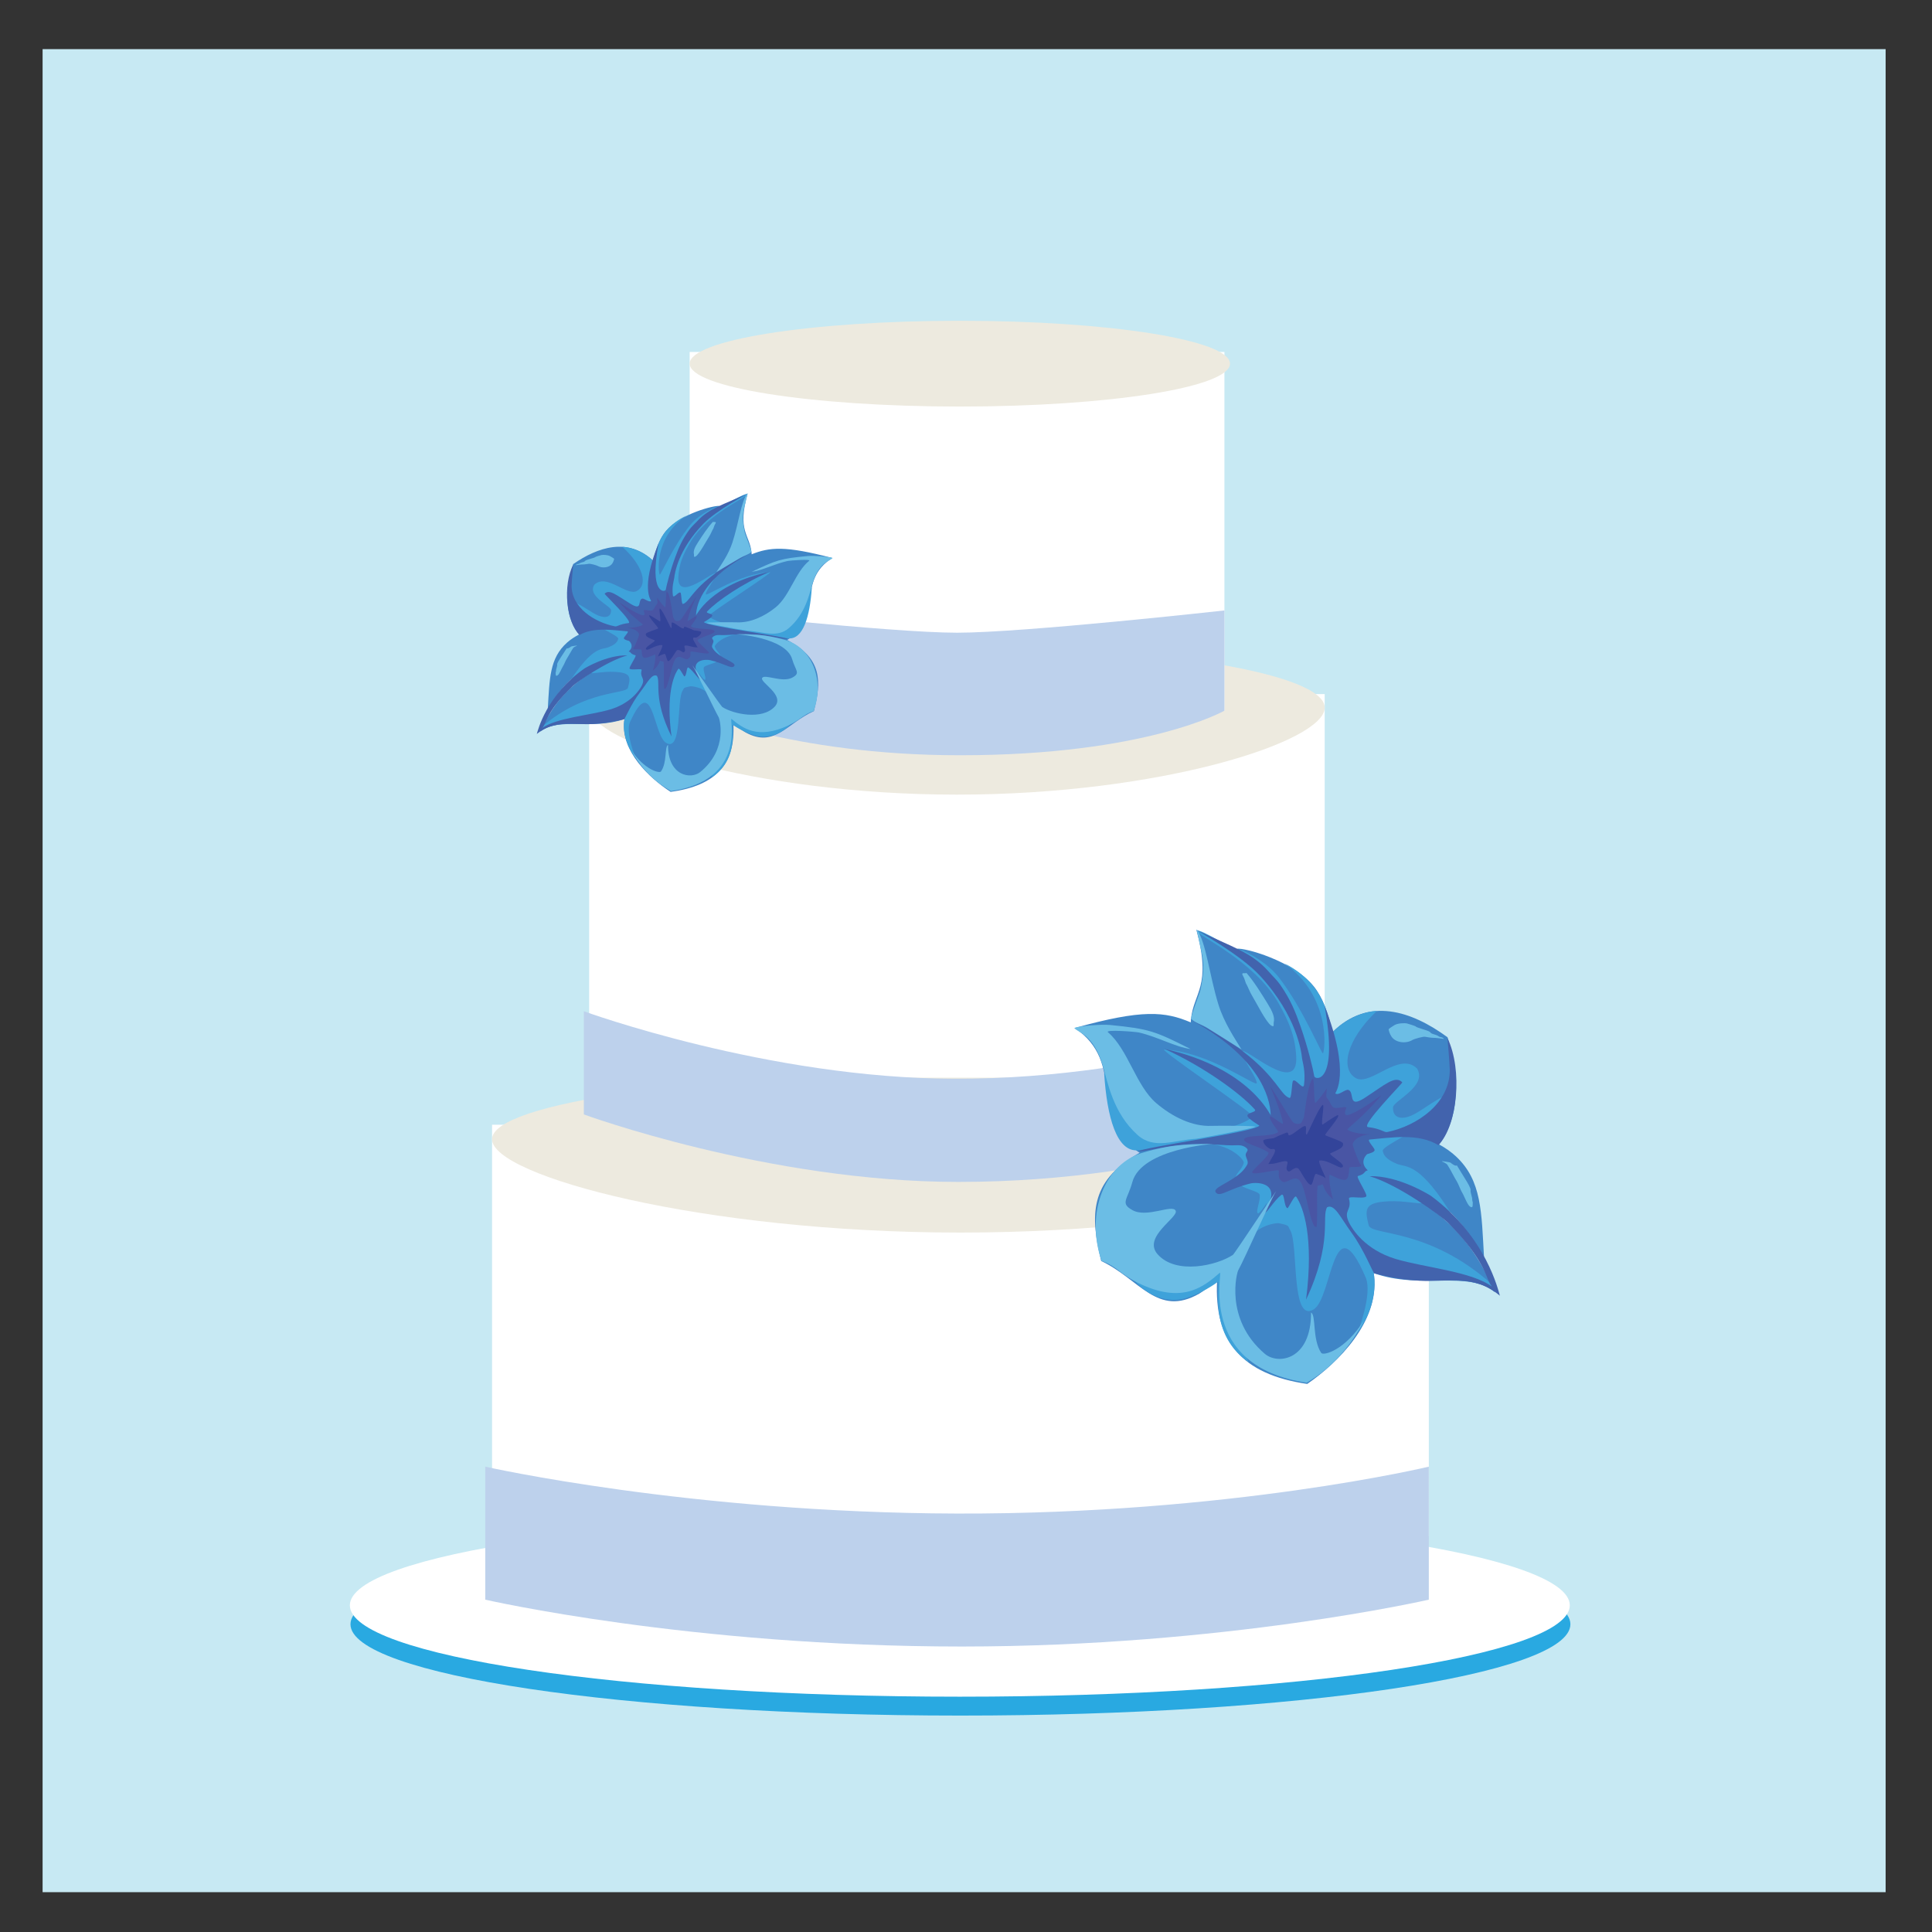 <?xml version="1.0" encoding="utf-8"?>
<!-- Generator: Adobe Illustrator 14.0.0, SVG Export Plug-In . SVG Version: 6.00 Build 43363)  -->
<!DOCTYPE svg PUBLIC "-//W3C//DTD SVG 1.1//EN" "http://www.w3.org/Graphics/SVG/1.1/DTD/svg11.dtd">
<svg version="1.1" id="Layer_1" xmlns="http://www.w3.org/2000/svg" xmlns:xlink="http://www.w3.org/1999/xlink" x="0px" y="0px"
	 width="250px" height="250px" viewBox="0 0 250 250" enable-background="new 0 0 250 250" xml:space="preserve">
<rect x="0" y="0" width="250" height="250" fill="#333333" stroke="none"/>
<rect x="5.512" y="6.358" fill="#C7E9F3" width="238.488" height="238.489"/>
<g>
	<path fill="#29A9E1" d="M203.209,210.178c0,6.526-35.34,11.816-78.928,11.816c-43.591,0-78.93-5.29-78.93-11.816
		c0-6.525,35.339-11.823,78.93-11.823C167.869,198.354,203.209,203.652,203.209,210.178z"/>
	<path fill="#FFFFFF" d="M203.131,207.728c0,6.53-35.335,11.823-78.931,11.823c-43.593,0-78.928-5.293-78.928-11.823
		c0-6.526,35.335-11.817,78.928-11.817C167.796,195.91,203.131,201.201,203.131,207.728z"/>
	<g>
		<rect x="63.671" y="145.539" fill="#FFFFFF" width="121.218" height="53.255"/>
		<g>
			<path fill="#EDEADF" d="M184.889,147.42c0,4.732-27.136,12.074-60.608,12.074c-33.471,0-60.61-7.342-60.61-12.074
				c0-4.727,27.139-8.561,60.61-8.561C157.753,138.859,184.889,142.693,184.889,147.42z"/>
		</g>
		<path fill="#BDD1EC" d="M184.889,206.995c0,0-26.382,6.062-60.413,6.065c-35.232,0.005-61.685-6.065-61.685-6.065v-17.21
			c0,0,26.452,5.975,61.051,6.068c35.318,0.094,61.046-6.068,61.046-6.068V206.995z"/>
	</g>
	<g>
		<rect x="76.237" y="89.814" fill="#FFFFFF" width="95.178" height="49.637"/>
		<g>
			<path fill="#EDEADF" d="M171.415,91.571c0,4.411-21.308,11.254-47.591,11.254c-26.281,0-47.587-6.844-47.587-11.254
				c0-4.412,21.306-7.979,47.587-7.979C150.107,83.592,171.415,87.16,171.415,91.571z"/>
		</g>
		<path fill="#BDD1EC" d="M171.415,144.206c0,0-18.739,8.734-47.432,8.734c-24.65,0-48.434-8.734-48.434-8.734v-13.35
			c0,0,23.784,8.683,47.93,8.734c27.035,0.06,47.936-8.734,47.936-8.734V144.206z"/>
	</g>
	<rect x="89.243" y="45.543" fill="#FFFFFF" width="69.198" height="46.419"/>
	<ellipse fill="#EDEADF" cx="124.202" cy="47.058" rx="34.958" ry="5.55"/>
	<path fill="#BDD1EC" d="M158.441,91.962c0,0-10.094,5.767-34.241,5.767c-21.979,0-34.957-5.767-34.957-5.767V78.991
		c0,0,25.945,2.882,34.599,2.882c8.646,0,34.599-2.882,34.599-2.882V91.962z"/>
	<g>
		<path fill-rule="evenodd" clip-rule="evenodd" fill="#3F86C7" d="M157.492,165.693c-0.522,0.447-1.91,1.477-2.303,1.701
			c-5.439,3.106-7.713-1.878-12.696-4.221c-1.458-5.957-1.427-10.224,4.561-13.77c0.135-0.084,0.275-0.158,0.42-0.237
			c-0.062-0.038-0.127-0.079-0.192-0.12c-6.576-4.31-1.42-11.455-8.217-16.025c8.785-2.449,11.668-2.138,15.018-0.726
			c0.01-0.13,0.02-0.257,0.027-0.386c0.345-3.503,2.708-4.225,0.704-11.585c5.701,2.603,9.665,6.493,13.037,13.065
			c-0.814-8.001-8.179-10.545-7.779-10.621c0.913-0.158,7.267,1.519,9.974,4.923c1.076,1.361,1.914,3.509,2.357,5.879
			c4.68-4.658,10.298-2.729,14.905,0.652c1.328,4.648,1.876,9.851-1.089,13.866c0.853,0.471,1.597,0.997,2.201,1.566
			c3.327,3.119,3.279,7.145,3.62,13.167c-1.812-3.199-5.786-9.847-14.169-10.503c6.749,3.171,11.9,6.265,15.567,14.896
			c-3.448-2.907-9.615-0.281-15.684-2.475c0.027,0.136,0.049,0.271,0.065,0.401c0.628,5.911-4.658,11.184-8.66,13.941
			C160.659,177.846,157.072,173.523,157.492,165.693L157.492,165.693z"/>
		<path fill-rule="evenodd" clip-rule="evenodd" fill="#3EA2DA" d="M183.362,138.264c1.407,2.277-3.073,4.195-3.104,5.021
			c-0.056,1.304,0.952,1.681,2.382,1.065c1.262-0.539,2.795-1.936,5.175-2.994c0.513-0.228-3.853,3.471-3.937,4.029
			c-0.111,0.755-5.024,2.922-4.951,3.518c0.121,0.936,1.184,1.425,1.826,1.699c1.191,0.503,2.91-0.373,7.341,6.974
			c-3.017-2.93-7.08-4.691-8.874-4.899c-3.172-0.36,0.917-0.766,3.354,1.289c3.514,2.967,0.424,1.151-3.506,1.52
			c-2.506,0.232-2.461,1.117-1.957,3.073c0.354,1.36,7.789,0.284,16.023,7.705c1.49,0.95-7.359-1.767-8.384-1.851
			c-4.067-0.34-5.991-1.498-8.93-4.027c-0.602-0.518-1.758-2.865-2.239-3.652c-1.365-2.217,2.98,5.137,3.557,6.068
			c0.624,1.021,1.775,5.012-1.443,9.629c-0.12,0.172,1.979-4.909,1.016-7.141c-4.25-9.884-4.285,2.65-6.717,4.145
			c-3.01,1.85-1.947-8.463-3.047-10.252c-0.354-0.572,0.033-0.578-1.436-0.895c-0.464-0.098-3.874,0.489-3.921,3.024
			c-0.019,0.712-3.404,2.646-3.392,6.073c0.02,4.005,3.914,9.236,3.316,8.826c-5.617-3.884-3.292-11.011-4.029-10.266
			c-0.069,0.066-2.067,1.51-4.243,2.092c-1.3,0.35-4.052,0.408-6.553-2.438c-0.472-0.529,4.462,2.083,7.569,0.519
			c2.486-1.263,5.31-3.387,5.934-4.142c2.199-2.627,3.661-5.804,3.735-6.266c0.047-0.265-1.081,1.766-1.229,1.197
			c-0.125-0.461,0.428-1.584,0.299-2.324c-0.084-0.447-2.427-0.856-2.525-1.36c-0.074-0.382-0.633-0.125-0.646-0.526
			c-0.029-0.875,0.879-1.262,1.117-2.23c0.09-0.345-1.715-2.524-5.379-2.5c-2.283,0.013-5.135,0.487-8.25,0.869
			c-2.838,0.345-4.076-4.373-4.434-9.907c-0.053-0.843,5.662,5.022,11.132,6.923c3.86,1.345,8.003-1.076,8.119-1.365
			c0.159-0.396-12.204-8.701-11.478-8.674c5.701,0.224,11.988,4.956,11.971,4.332c-0.032-0.814-1.984-3.293-1.929-4.033
			c0.069-1.048,7.351,5.98,7.034,0.596c-0.15-2.668-0.941-4.494-2.273-6.869c-3.121-5.535-10.657-8.832-10.527-9.344
			c0.145-0.546,5.186,2.789,5.408,2.369c0.07-0.138,3.367,1.328,5.138,3.602c3.148,4.051,5.585,10.07,5.721,9.836
			c0.274-0.47,1.044-7.4-5.003-11.648c6.642,3.377,5.758,9.576,5.934,9.34c1.543-2.064,4.574-3.205,6.014-3.154
			c-4.006,3.82-4.7,7.526-2.696,8.668C177.349,140.592,181.047,135.995,183.362,138.264L183.362,138.264z"/>
		<path fill-rule="evenodd" clip-rule="evenodd" fill="#4263AD" d="M186.123,148.189c-2.552-1.588-6.124-0.979-8.877-0.736
			c-0.453,0.042,0.598,1.049,0.629,1.346c0.037,0.294-0.746,0.484-0.951,0.54c-0.045,0.016-1.145,1.007,0.066,2.101
			c-0.587,0.141-0.187,0.426-1.268,0.736c-0.316,0.095,1.314,2.427,1.063,2.651c-0.42,0.366-2.349-0.153-2.228,0.289
			c0.415,1.541-0.791,1.448,0.01,3.087c0.4,0.825,2.062,3.504,6.018,4.7c3.734,1.122,9.869,1.621,12.492,3.597
			c-0.853-0.876-0.549-3.098-5.729-8.297c-0.779-0.783-6.383-4.914-10.126-6.004c3.791-0.115,7.909,2.516,7.974,2.566
			c7.178,5.334,8.692,12.292,8.889,12.902c-3.342-2.798-6.615-1.76-10.453-1.945c-2.982-0.145-5.692-0.951-5.768-0.938
			c-0.19,0.02-1.266-2.943-3.019-5.332c-1.364-1.863-2.151-3.723-3.12-3.232c-0.754,1.27,0.783,4.455-2.721,11.957
			c1.039-8.135-0.361-11.995-1.275-13.322c-0.215-0.303-1.017,1.541-1.138,1.485c-0.483-0.22-0.345-2.06-0.787-1.719
			c-0.978,0.754-1.82,2.337-2.276,2.412c2.737-4.179-1.045-4.065-1.705-3.897c-2.693,0.664-3.848,1.709-4.388,1.271
			c-0.849-0.662,1.603-1.244,3.177-2.707c0.344-0.326,0.605-0.676,0.791-1.025c0.196-0.385-0.209-0.889-0.213-1.234
			c0-0.349,0.399-0.55,0.193-0.787c-0.27-0.311-0.712-0.498-1.332-0.461c-1.714,0.094-3.895-0.312-6.307-0.111
			c-3.204,0.262-6.484,1.104-6.297,0.875c0.416-0.516,14.892-2.455,15.52-3.307c0.01-0.004-1.499-0.889-1.551-1.253
			c-0.068-0.461,1.291-0.456,0.945-0.849c-1.862-2.08-6.604-5.527-11.686-7.829c11.221,2.497,13.765,8.812,13.755,8.571
			c-0.075-2.424-1.585-7.631-10.537-12.433c2.571,1.29,5.013,2.706,6.917,4.165c4.43,3.4,4.859,5.645,6.041,6.051
			c0.327,0.11,0.275-2.051,0.481-2.232c0.341-0.298,1.317,1.305,1.409,0.536c0.225-1.794-0.203-2.953-0.259-3.461
			c-0.075-0.746-0.645-5.45-5.459-10.676c-2.47-2.684-8.202-5.865-8.134-5.865c4.449,2.128,7.07,2.832,9.27,5.338
			c0.517,0.592,1.062,1.084,1.499,1.709c1.333,1.915,1.962,3.479,2.619,5.356c0.964,2.739,1.64,5.576,1.788,6.484
			c0.083,0.513,3.168,1.066,1.337-9.093c3.462,8.836,1.345,11.272,1.383,11.31c0.388,0.373,1.314-0.587,1.7-0.446
			c0.854,0.303-0.154,2.51,2.143,1.011c2.685-1.753,3.927-2.931,4.83-1.989c0.076,0.084-5.453,5.658-4.442,5.785
			c1.704,0.209,2.104,0.727,2.483,0.646c3.884-0.791,8.174-3.754,8.1-8.094c-0.02-0.876-0.299-4.081-0.299-4.081
			C189.282,138.436,188.625,145.6,186.123,148.189L186.123,148.189z"/>
		<path fill-rule="evenodd" clip-rule="evenodd" fill="#4955A4" d="M165.877,152.855c-0.378-0.338-0.434-0.32-0.396-1.351
			c0.014-0.317-3.284,0.634-3.416,0.224c-0.482,0.037,2.406-2.311,2.057-2.59c-0.76-0.619-2.93-1.127-3.116-1.574
			c-0.342-0.843,3.729-0.335,4.396-1.107c0.047-0.047-1.184-1.537-1.08-1.943c0.084-0.316,1.752,1.201,1.695,0.84
			c-0.26-1.594-1.49-4.338-1.641-4.762c0.31,0.387,2.283,3.657,2.461,3.927c0.409,0.639,0.53,0.843,0.96,0.903
			c0.753,0.117,0.681-0.512,0.884-0.703c0.113-0.107,0.484-4.527,1.188-5.134c0.234-0.204,0.108,3.4,0.373,3.112
			c0.457-0.484,0.951-1.104,1.453-1.872c-0.154,1.728-0.134,0.688,0.588,2.185c0.35,0.718,1.272,0.134,1.923,0.283
			c0.104,0.02-0.735,1.432,0.601,0.867c1.719-0.718,4.127-2.627,3.927-2.399c-2.743,3.187-4.47,4.267-4.369,4.401
			c0.196,0.275,1.78,0.666,2.959,0.584c-1.942,0.255-2.353,1.131-2.278,1.434c0.092,0.372,0.736,2.156,1.043,2.562
			c0.317,0.425-1.472,0.14-1.49,0.36c-0.148,1.705-0.154,2.049-2.486,0.916c-0.207-0.102-0.088,1.625,0.381,3.182
			c-1.322-1.109-1.211-2.041-1.396-1.938c-0.225,0.121-0.327,0.074-0.559,0.158c-0.234,0.078,0.027,5.307-0.215,5.352
			c-0.76,0.148-1.287-5.016-2.134-5.995C167.436,151.916,166.432,153.354,165.877,152.855L165.877,152.855z"/>
		<path fill-rule="evenodd" clip-rule="evenodd" fill="#33449A" d="M164.881,147.244c0.505-0.252,0.925-0.425,1.344-0.588
			c0.676-0.34,0.336,0.248,0.592,0.248c0.471,0,1.58-1.176,2.059-1.197c0.285-0.014-0.045,1.112,0.207,1.112
			c0.105,0,1.535-3.483,2.066-3.843c0.316-0.215-0.325,2.768,0.027,2.525c0.955-0.652,1.894-1.282,1.971-1.197
			c0.257,0.247-1.662,2.314-1.662,2.566c0,0.125,2.263,0.782,2.301,1.09c0.085,0.545-0.479,0.755-1.626,1.271
			c-0.39,0.178,2.345,1.57,1.436,1.84c-0.345,0.107-1.767-0.975-2.813-0.908c-0.419,0.027,0.964,2.464,0.703,2.254
			c-0.182-0.153-0.625-0.334-1.15-0.516c-0.322-0.117-0.414,1.518-0.754,1.41c-0.57-0.172-1.365-2.067-1.654-2.152
			c-0.567-0.172-0.959,0.605-1.275,0.382c-0.43-0.307,0.104-1.038-0.09-1.224c-0.25-0.252-1.43,0.283-2.018,0.283
			c-0.67,0-0.418,0.168-0.168-0.418c0.168-0.378,1.184-1.701,0.173-1.482c-0.279,0.061-1.149-0.643-1.075-1.109
			C163.509,147.36,164.881,147.327,164.881,147.244L164.881,147.244z"/>
		<path fill-rule="evenodd" clip-rule="evenodd" fill="#6BBDE5" d="M160.25,164.328c-0.188,0.22-1.873,6.363,3.428,10.863
			c1.694,1.44,5.99,0.824,5.971-5.348c0.68,0.354,0.131,3.42,1.313,5.221c0.267,0.402,3.081-0.292,5.572-4.261
			c-3.065,6.11-7.584,8.072-7.415,8.124c-14.367-2.135-10.774-14.607-11.283-14.227c-2.059,1.795-4.861,4.141-10.62,1.281
			c-2.417-1.201-2.616-2.064-4.676-2.823c-2.114-6.125,0.349-12.674,5.501-14.052c0.34-0.094,1.793-0.532,3.479-0.787
			c2.172-0.336,5.101-0.271,5.525-0.309c0.186-0.019-9.334,0.598-10.519,4.947c-0.624,2.302-1.61,2.726,0.009,3.633
			c1.873,1.053,5.147-0.797,5.59,0.065c0.447,0.862-4.332,3.391-2.328,5.649c2.38,2.693,7.682,1.449,9.744,0.075
			c0.206-0.134,6.131-9.125,5.543-8.165C164.386,155.334,161.033,162.928,160.25,164.328L160.25,164.328z M161.283,125.887
			c1.008,1.156,1.929,2.659,2.768,4.02c0.568,0.931,0.939,1.69,0.772,2.385c-0.056,0.231,0.14,0.702-0.345,0.404
			c-0.681-0.466-1.913-2.962-2.441-3.819c-0.354-0.572-0.562-1.234-0.828-1.662c-0.043-0.076-0.158-0.592-0.334-0.877
			C160.473,125.691,161.181,126.045,161.283,125.887L161.283,125.887z M186.847,134.438c-0.118-0.028-1.185-0.163-1.37-0.144
			c-0.186,0.013-0.949-0.107-1.071-0.136c-0.229-0.055-1.407,0.275-1.62,0.409c-0.857,0.522-2.228,0.383-2.758-0.479
			c-0.22-0.359-0.279-0.615-0.341-0.875c-0.041-0.072,0.603-0.467,0.741-0.555c0.434-0.262,1.295-0.299,1.639-0.22
			c0.123,0.028,1.09,0.321,1.133,0.392c0.088,0.145,1.473,0.475,1.793,0.674c0.047,0.07,0.248,0.244,0.363,0.271
			c0.232,0.057,0.736,0.238,0.783,0.307C186.344,134.257,186.67,134.15,186.847,134.438L186.847,134.438z M188.501,150.774
			c0.348,0.572,0.786,1.286,1.141,1.858c0.223,0.359,0.706,1.146,0.651,1.379c-0.055,0.229,0.243,1.033,0.21,1.15
			c-0.024,0.113,0.079,0.442,0.079,0.442c-0.056,0.233,0.111,0.825-0.373,0.526c-0.358-0.271-0.717-1.336-1.025-1.836
			c-0.218-0.357-0.428-1.02-0.688-1.447c-0.355-0.574-0.681-1.264-0.988-1.761c-0.043-0.07-0.178-0.288-0.22-0.359
			c-0.089-0.145-0.521-0.372-0.636-0.396l-0.09-0.145l0.046,0.068c0,0,0.95,0.109,1.114,0.206
			C187.764,150.537,188.443,151.006,188.501,150.774L188.501,150.774z M154.775,147.355c-2.78,0.149-5.396,1.463-7.578-0.493
			c-3.195-2.86-3.855-6.829-4.518-9.032c-1.221-4.066-3.275-4.217-3.662-4.816c0.662-0.266,3.541-0.49,4.631-0.381
			c5.097,0.502,5.812,0.799,10.416,3.111c-1.98-0.262-4.211-1.562-6.68-2.139c-0.42-0.1-4.454-0.416-4.012-0.033
			c2.6,2.217,3.61,6.917,6.246,9.172c2.063,1.761,4.662,3.056,7.16,2.943c0.768-0.031,5.92-0.031,5.674,0.127
			C162.271,145.935,157.631,146.899,154.775,147.355L154.775,147.355z M160.649,135.793c-0.874-1.424-2.253-3.459-2.985-5.808
			c-1.169-3.787-1.607-8.091-2.781-9.688c-0.093-0.126,0.019,0.139,0.22,1.179c0.415,2.211,0.969,2.91,0.274,6.464
			c-0.131,0.671-1.23,3.266-1.244,3.867c0.378,0.493,1.398,0.773,2.083,1.196C157.502,133.805,160.635,135.804,160.649,135.793
			L160.649,135.793z"/>
	</g>
	<g>
		<path fill-rule="evenodd" clip-rule="evenodd" fill="#3F86C7" d="M94.894,93.671c0.362,0.295,1.328,0.97,1.603,1.118
			c3.776,2.041,5.356-1.234,8.821-2.771c1.011-3.917,0.992-6.722-3.172-9.05c-0.093-0.051-0.19-0.103-0.289-0.155
			c0.043-0.028,0.089-0.051,0.13-0.079c4.569-2.833,0.987-7.528,5.711-10.531c-6.102-1.608-8.109-1.406-10.434-0.478
			c-0.01-0.082-0.014-0.168-0.018-0.254c-0.241-2.297-1.883-2.777-0.495-7.611c-3.959,1.711-6.711,4.267-9.059,8.587
			c0.567-5.259,5.687-6.931,5.407-6.978c-0.633-0.104-5.049,0.994-6.931,3.238c-0.75,0.892-1.333,2.301-1.64,3.858
			c-3.256-3.061-7.155-1.792-10.359,0.429c-0.922,3.056-1.3,6.475,0.759,9.111c-0.593,0.31-1.113,0.657-1.533,1.029
			c-2.31,2.05-2.273,4.695-2.516,8.65c1.258-2.1,4.025-6.465,9.848-6.897c-4.687,2.082-8.27,4.112-10.816,9.785
			c2.394-1.909,6.684-0.181,10.899-1.625c-0.019,0.093-0.037,0.177-0.046,0.262c-0.438,3.884,3.237,7.351,6.018,9.162
			C92.694,101.656,95.187,98.815,94.894,93.671L94.894,93.671z"/>
		<path fill-rule="evenodd" clip-rule="evenodd" fill="#3EA2DA" d="M76.918,75.65c-0.983,1.496,2.133,2.758,2.151,3.296
			c0.037,0.859-0.661,1.108-1.654,0.703c-0.88-0.356-1.942-1.271-3.6-1.97c-0.354-0.149,2.682,2.282,2.739,2.653
			c0.078,0.492,3.493,1.915,3.441,2.308c-0.088,0.618-0.825,0.938-1.271,1.116c-0.825,0.331-2.021-0.243-5.102,4.583
			c2.102-1.929,4.924-3.084,6.168-3.218c2.207-0.238-0.638-0.504-2.334,0.847c-2.441,1.948-0.289,0.755,2.44,0.993
			c1.743,0.158,1.711,0.74,1.361,2.026c-0.247,0.894-5.412,0.182-11.137,5.059c-1.039,0.624,5.12-1.16,5.827-1.216
			c2.828-0.22,4.16-0.983,6.205-2.646c0.419-0.339,1.22-1.881,1.554-2.398c0.952-1.458-2.066,3.377-2.468,3.987
			c-0.438,0.671-1.238,3.293,1.003,6.325c0.083,0.112-1.375-3.223-0.705-4.69c2.953-6.498,2.977,1.743,4.668,2.726
			c2.088,1.215,1.351-5.562,2.115-6.74c0.242-0.372-0.02-0.378,0.997-0.587c0.326-0.065,2.692,0.322,2.73,1.99
			c0.008,0.464,2.361,1.736,2.352,3.991c-0.014,2.632-2.716,6.069-2.306,5.795c3.908-2.549,2.292-7.23,2.805-6.741
			c0.046,0.041,1.434,0.987,2.944,1.375c0.909,0.228,2.818,0.269,4.555-1.602c0.327-0.351-3.102,1.369-5.254,0.338
			c-1.732-0.829-3.689-2.226-4.126-2.72c-1.529-1.727-2.543-3.813-2.599-4.116c-0.028-0.178,0.75,1.159,0.856,0.785
			c0.083-0.303-0.298-1.039-0.205-1.527c0.057-0.298,1.687-0.563,1.752-0.895c0.051-0.247,0.442-0.083,0.451-0.344
			c0.02-0.577-0.61-0.829-0.777-1.467c-0.056-0.224,1.193-1.658,3.735-1.644c1.588,0.011,3.573,0.321,5.74,0.572
			c1.97,0.229,2.832-2.871,3.078-6.509c0.038-0.553-3.937,3.3-7.736,4.551c-2.684,0.882-5.562-0.708-5.641-0.9
			c-0.107-0.26,8.478-5.717,7.975-5.699c-3.963,0.15-8.334,3.259-8.315,2.85c0.018-0.539,1.375-2.167,1.337-2.654
			c-0.051-0.687-5.11,3.932-4.886,0.395c0.102-1.757,0.651-2.954,1.579-4.517c2.165-3.635,7.402-5.801,7.316-6.14
			c-0.101-0.355-3.604,1.832-3.763,1.56c-0.047-0.093-2.338,0.871-3.568,2.366c-2.19,2.661-3.885,6.617-3.978,6.463
			c-0.191-0.31-0.722-4.86,3.475-7.655c-4.612,2.219-3.997,6.293-4.118,6.139c-1.072-1.355-3.187-2.105-4.184-2.073
			c2.787,2.511,3.27,4.947,1.877,5.697C81.091,77.179,78.521,74.16,76.918,75.65L76.918,75.65z"/>
		<path fill-rule="evenodd" clip-rule="evenodd" fill="#4263AD" d="M74.995,82.171c1.774-1.043,4.257-0.643,6.171-0.481
			c0.317,0.024-0.415,0.688-0.438,0.88c-0.029,0.199,0.511,0.319,0.661,0.357c0.028,0.008,0.791,0.661-0.047,1.379
			c0.406,0.093,0.13,0.279,0.88,0.484c0.219,0.064-0.912,1.597-0.74,1.741c0.288,0.243,1.63-0.103,1.546,0.191
			c-0.285,1.011,0.558,0.955,0,2.026c-0.279,0.545-1.435,2.306-4.183,3.088c-2.599,0.741-6.862,1.067-8.683,2.367
			c0.587-0.577,0.383-2.035,3.979-5.451c0.541-0.516,4.435-3.232,7.039-3.944c-2.637-0.079-5.501,1.654-5.544,1.685
			c-4.987,3.503-6.041,8.078-6.176,8.479c2.324-1.84,4.597-1.16,7.261-1.281c2.077-0.098,3.959-0.621,4.015-0.615
			c0.13,0.014,0.876-1.933,2.097-3.508c0.945-1.225,1.499-2.44,2.17-2.12c0.521,0.834-0.544,2.93,1.891,7.854
			c-0.726-5.344,0.247-7.882,0.886-8.753c0.148-0.201,0.703,1.015,0.791,0.978c0.331-0.145,0.234-1.354,0.541-1.131
			c0.68,0.498,1.268,1.537,1.584,1.583c-1.901-2.744,0.726-2.669,1.182-2.557c1.878,0.437,2.675,1.118,3.057,0.833
			c0.585-0.438-1.118-0.815-2.208-1.778c-0.243-0.209-0.425-0.443-0.556-0.676c-0.134-0.251,0.144-0.578,0.15-0.806
			c0.005-0.233-0.274-0.366-0.136-0.52c0.187-0.205,0.494-0.326,0.927-0.302c1.188,0.062,2.706-0.203,4.383-0.075
			c2.227,0.172,4.504,0.729,4.377,0.575c-0.289-0.338-10.35-1.611-10.787-2.17c-0.005-0.004,1.043-0.587,1.081-0.825
			c0.042-0.303-0.904-0.3-0.661-0.556c1.294-1.369,4.587-3.633,8.124-5.145c-7.798,1.64-9.568,5.787-9.56,5.631
			c0.047-1.591,1.1-5.015,7.322-8.171c-1.788,0.852-3.483,1.777-4.807,2.737c-3.083,2.234-3.376,3.711-4.201,3.977
			c-0.224,0.074-0.186-1.349-0.331-1.465c-0.237-0.194-0.917,0.856-0.982,0.354c-0.154-1.182,0.144-1.942,0.181-2.278
			c0.05-0.486,0.441-3.58,3.791-7.013c1.719-1.76,5.706-3.852,5.655-3.852c-3.092,1.397-4.913,1.861-6.44,3.504
			c-0.364,0.391-0.741,0.714-1.044,1.126c-0.921,1.256-1.361,2.287-1.816,3.518c-0.671,1.801-1.141,3.662-1.244,4.26
			c-0.062,0.335-2.204,0.701-0.932-5.976c-2.399,5.81-0.937,7.406-0.965,7.432c-0.265,0.246-0.908-0.384-1.173-0.294
			c-0.596,0.199,0.103,1.652-1.49,0.667c-1.869-1.152-2.729-1.926-3.359-1.309c-0.05,0.057,3.787,3.723,3.089,3.801
			c-1.183,0.138-1.462,0.48-1.723,0.428c-2.702-0.524-5.684-2.469-5.632-5.321c0.008-0.576,0.209-2.681,0.209-2.681
			C72.802,75.763,73.257,80.469,74.995,82.171L74.995,82.171z"/>
		<path fill-rule="evenodd" clip-rule="evenodd" fill="#4955A4" d="M89.066,85.237c0.26-0.225,0.299-0.209,0.275-0.885
			c-0.01-0.21,2.281,0.415,2.37,0.144c0.336,0.028-1.667-1.519-1.424-1.699c0.531-0.408,2.04-0.738,2.166-1.038
			c0.238-0.55-2.595-0.218-3.056-0.726c-0.031-0.033,0.825-1.014,0.75-1.277c-0.055-0.207-1.22,0.793-1.179,0.552
			c0.182-1.044,1.039-2.85,1.142-3.127c-0.214,0.251-1.583,2.399-1.709,2.579c-0.285,0.419-0.368,0.554-0.667,0.594
			c-0.526,0.076-0.475-0.336-0.615-0.461c-0.083-0.07-0.335-2.974-0.829-3.375c-0.158-0.132-0.069,2.237-0.261,2.048
			c-0.312-0.32-0.657-0.727-1.005-1.233c0.102,1.138,0.093,0.453-0.409,1.438c-0.243,0.471-0.882,0.089-1.333,0.185
			c-0.075,0.017,0.512,0.941-0.419,0.572c-1.203-0.472-2.868-1.725-2.729-1.576c1.905,2.091,3.107,2.802,3.038,2.892
			c-0.14,0.178-1.24,0.434-2.061,0.381c1.357,0.169,1.641,0.744,1.584,0.943c-0.06,0.244-0.512,1.418-0.721,1.684
			c-0.219,0.279,1.021,0.093,1.038,0.238c0.103,1.118,0.103,1.345,1.725,0.601c0.139-0.064,0.065,1.066-0.261,2.091
			c0.913-0.732,0.839-1.342,0.968-1.272c0.159,0.075,0.225,0.048,0.391,0.099c0.158,0.055-0.018,3.487,0.14,3.521
			c0.532,0.093,0.895-3.298,1.49-3.941C87.981,84.617,88.685,85.562,89.066,85.237L89.066,85.237z"/>
		<path fill-rule="evenodd" clip-rule="evenodd" fill="#33449A" d="M89.755,81.547c-0.344-0.163-0.637-0.275-0.932-0.383
			c-0.465-0.222-0.233,0.163-0.41,0.163c-0.327,0-1.1-0.771-1.43-0.785c-0.2-0.011,0.032,0.73-0.145,0.73
			c-0.073,0-1.066-2.291-1.434-2.524c-0.223-0.139,0.224,1.818-0.027,1.658c-0.659-0.43-1.305-0.842-1.365-0.789
			c-0.173,0.166,1.159,1.523,1.159,1.691c0,0.08-1.574,0.512-1.602,0.712c-0.056,0.361,0.336,0.499,1.132,0.836
			c0.271,0.117-1.63,1.03-1.001,1.212c0.242,0.069,1.23-0.644,1.957-0.597c0.292,0.014-0.671,1.616-0.485,1.477
			c0.125-0.098,0.433-0.219,0.797-0.34c0.228-0.075,0.283,1,0.526,0.932c0.395-0.117,0.949-1.361,1.145-1.416
			c0.392-0.113,0.666,0.399,0.886,0.251c0.297-0.206-0.067-0.68,0.063-0.807c0.177-0.162,0.993,0.187,1.398,0.187
			c0.471,0,0.299,0.112,0.121-0.274c-0.117-0.247-0.819-1.117-0.121-0.973c0.196,0.039,0.801-0.422,0.75-0.728
			C90.714,81.625,89.755,81.604,89.755,81.547L89.755,81.547z"/>
		<path fill-rule="evenodd" clip-rule="evenodd" fill="#6BBDE5" d="M92.979,92.778c0.126,0.14,1.295,4.177-2.386,7.136
			c-1.179,0.945-4.164,0.541-4.15-3.513c-0.471,0.229-0.089,2.245-0.914,3.428c-0.181,0.266-2.138-0.195-3.871-2.799
			c2.124,4.015,5.273,5.301,5.152,5.338c9.987-1.402,7.491-9.601,7.844-9.344c1.425,1.173,3.378,2.715,7.379,0.838
			c1.681-0.793,1.815-1.356,3.25-1.853c1.472-4.025-0.242-8.33-3.824-9.238c-0.237-0.061-1.248-0.347-2.417-0.518
			c-1.51-0.218-3.545-0.176-3.839-0.203c-0.13-0.011,6.484,0.396,7.305,3.254c0.437,1.509,1.123,1.788,0,2.385
			c-1.305,0.688-3.578-0.522-3.889,0.045c-0.308,0.564,3.013,2.227,1.625,3.708c-1.658,1.774-5.343,0.954-6.773,0.05
			c-0.147-0.087-4.267-5.994-3.852-5.364C90.101,86.867,92.439,91.852,92.979,92.778L92.979,92.778z M92.257,67.518
			c-0.698,0.758-1.343,1.748-1.924,2.641c-0.396,0.612-0.651,1.11-0.535,1.564c0.036,0.154-0.099,0.464,0.236,0.271
			c0.476-0.312,1.332-1.95,1.7-2.513c0.248-0.375,0.388-0.809,0.573-1.093c0.028-0.047,0.112-0.387,0.234-0.575
			C92.821,67.392,92.327,67.622,92.257,67.518L92.257,67.518z M74.495,73.137c0.075-0.021,0.821-0.107,0.951-0.096
			c0.13,0.01,0.663-0.072,0.746-0.087c0.157-0.038,0.973,0.179,1.127,0.268c0.596,0.344,1.547,0.251,1.914-0.312
			c0.153-0.237,0.191-0.405,0.239-0.577c0.027-0.047-0.42-0.306-0.523-0.361c-0.298-0.177-0.894-0.2-1.137-0.148
			c-0.083,0.018-0.754,0.213-0.781,0.26c-0.062,0.093-1.025,0.312-1.25,0.44c-0.032,0.047-0.172,0.162-0.25,0.181
			c-0.16,0.036-0.514,0.153-0.546,0.203C74.845,73.017,74.617,72.948,74.495,73.137L74.495,73.137z M73.346,83.872
			c-0.247,0.372-0.55,0.843-0.797,1.221c-0.153,0.232-0.489,0.75-0.452,0.902c0.042,0.15-0.168,0.681-0.144,0.755
			c0.018,0.079-0.057,0.293-0.057,0.293c0.039,0.154-0.074,0.541,0.261,0.346c0.252-0.182,0.494-0.876,0.708-1.207
			c0.154-0.233,0.298-0.667,0.484-0.951c0.243-0.378,0.467-0.829,0.681-1.16c0.032-0.047,0.12-0.187,0.154-0.233
			c0.062-0.093,0.364-0.242,0.442-0.261l0.066-0.093l-0.034,0.046c0,0-0.661,0.07-0.773,0.135
			C73.854,83.712,73.379,84.021,73.346,83.872L73.346,83.872z M96.779,81.625c1.928,0.096,3.754,0.962,5.27-0.327
			c2.221-1.877,2.677-4.482,3.133-5.934c0.852-2.671,2.282-2.77,2.553-3.166c-0.46-0.172-2.459-0.321-3.222-0.247
			c-3.541,0.329-4.035,0.521-7.235,2.041c1.375-0.17,2.921-1.027,4.644-1.402c0.289-0.066,3.094-0.272,2.785-0.024
			c-1.806,1.458-2.505,4.547-4.346,6.029c-1.43,1.156-3.236,2.005-4.974,1.935c-0.53-0.024-4.113-0.024-3.945,0.081
			C91.573,80.69,94.795,81.322,96.779,81.625L96.779,81.625z M92.7,74.027c0.61-0.936,1.564-2.273,2.071-3.817
			c0.816-2.489,1.123-5.315,1.934-6.367c0.065-0.082-0.014,0.094-0.15,0.774c-0.292,1.458-0.674,1.916-0.195,4.249
			c0.094,0.443,0.858,2.146,0.867,2.543c-0.261,0.318-0.968,0.505-1.444,0.782C94.888,72.721,92.708,74.031,92.7,74.027L92.7,74.027
			z"/>
	</g>
</g>
</svg>
